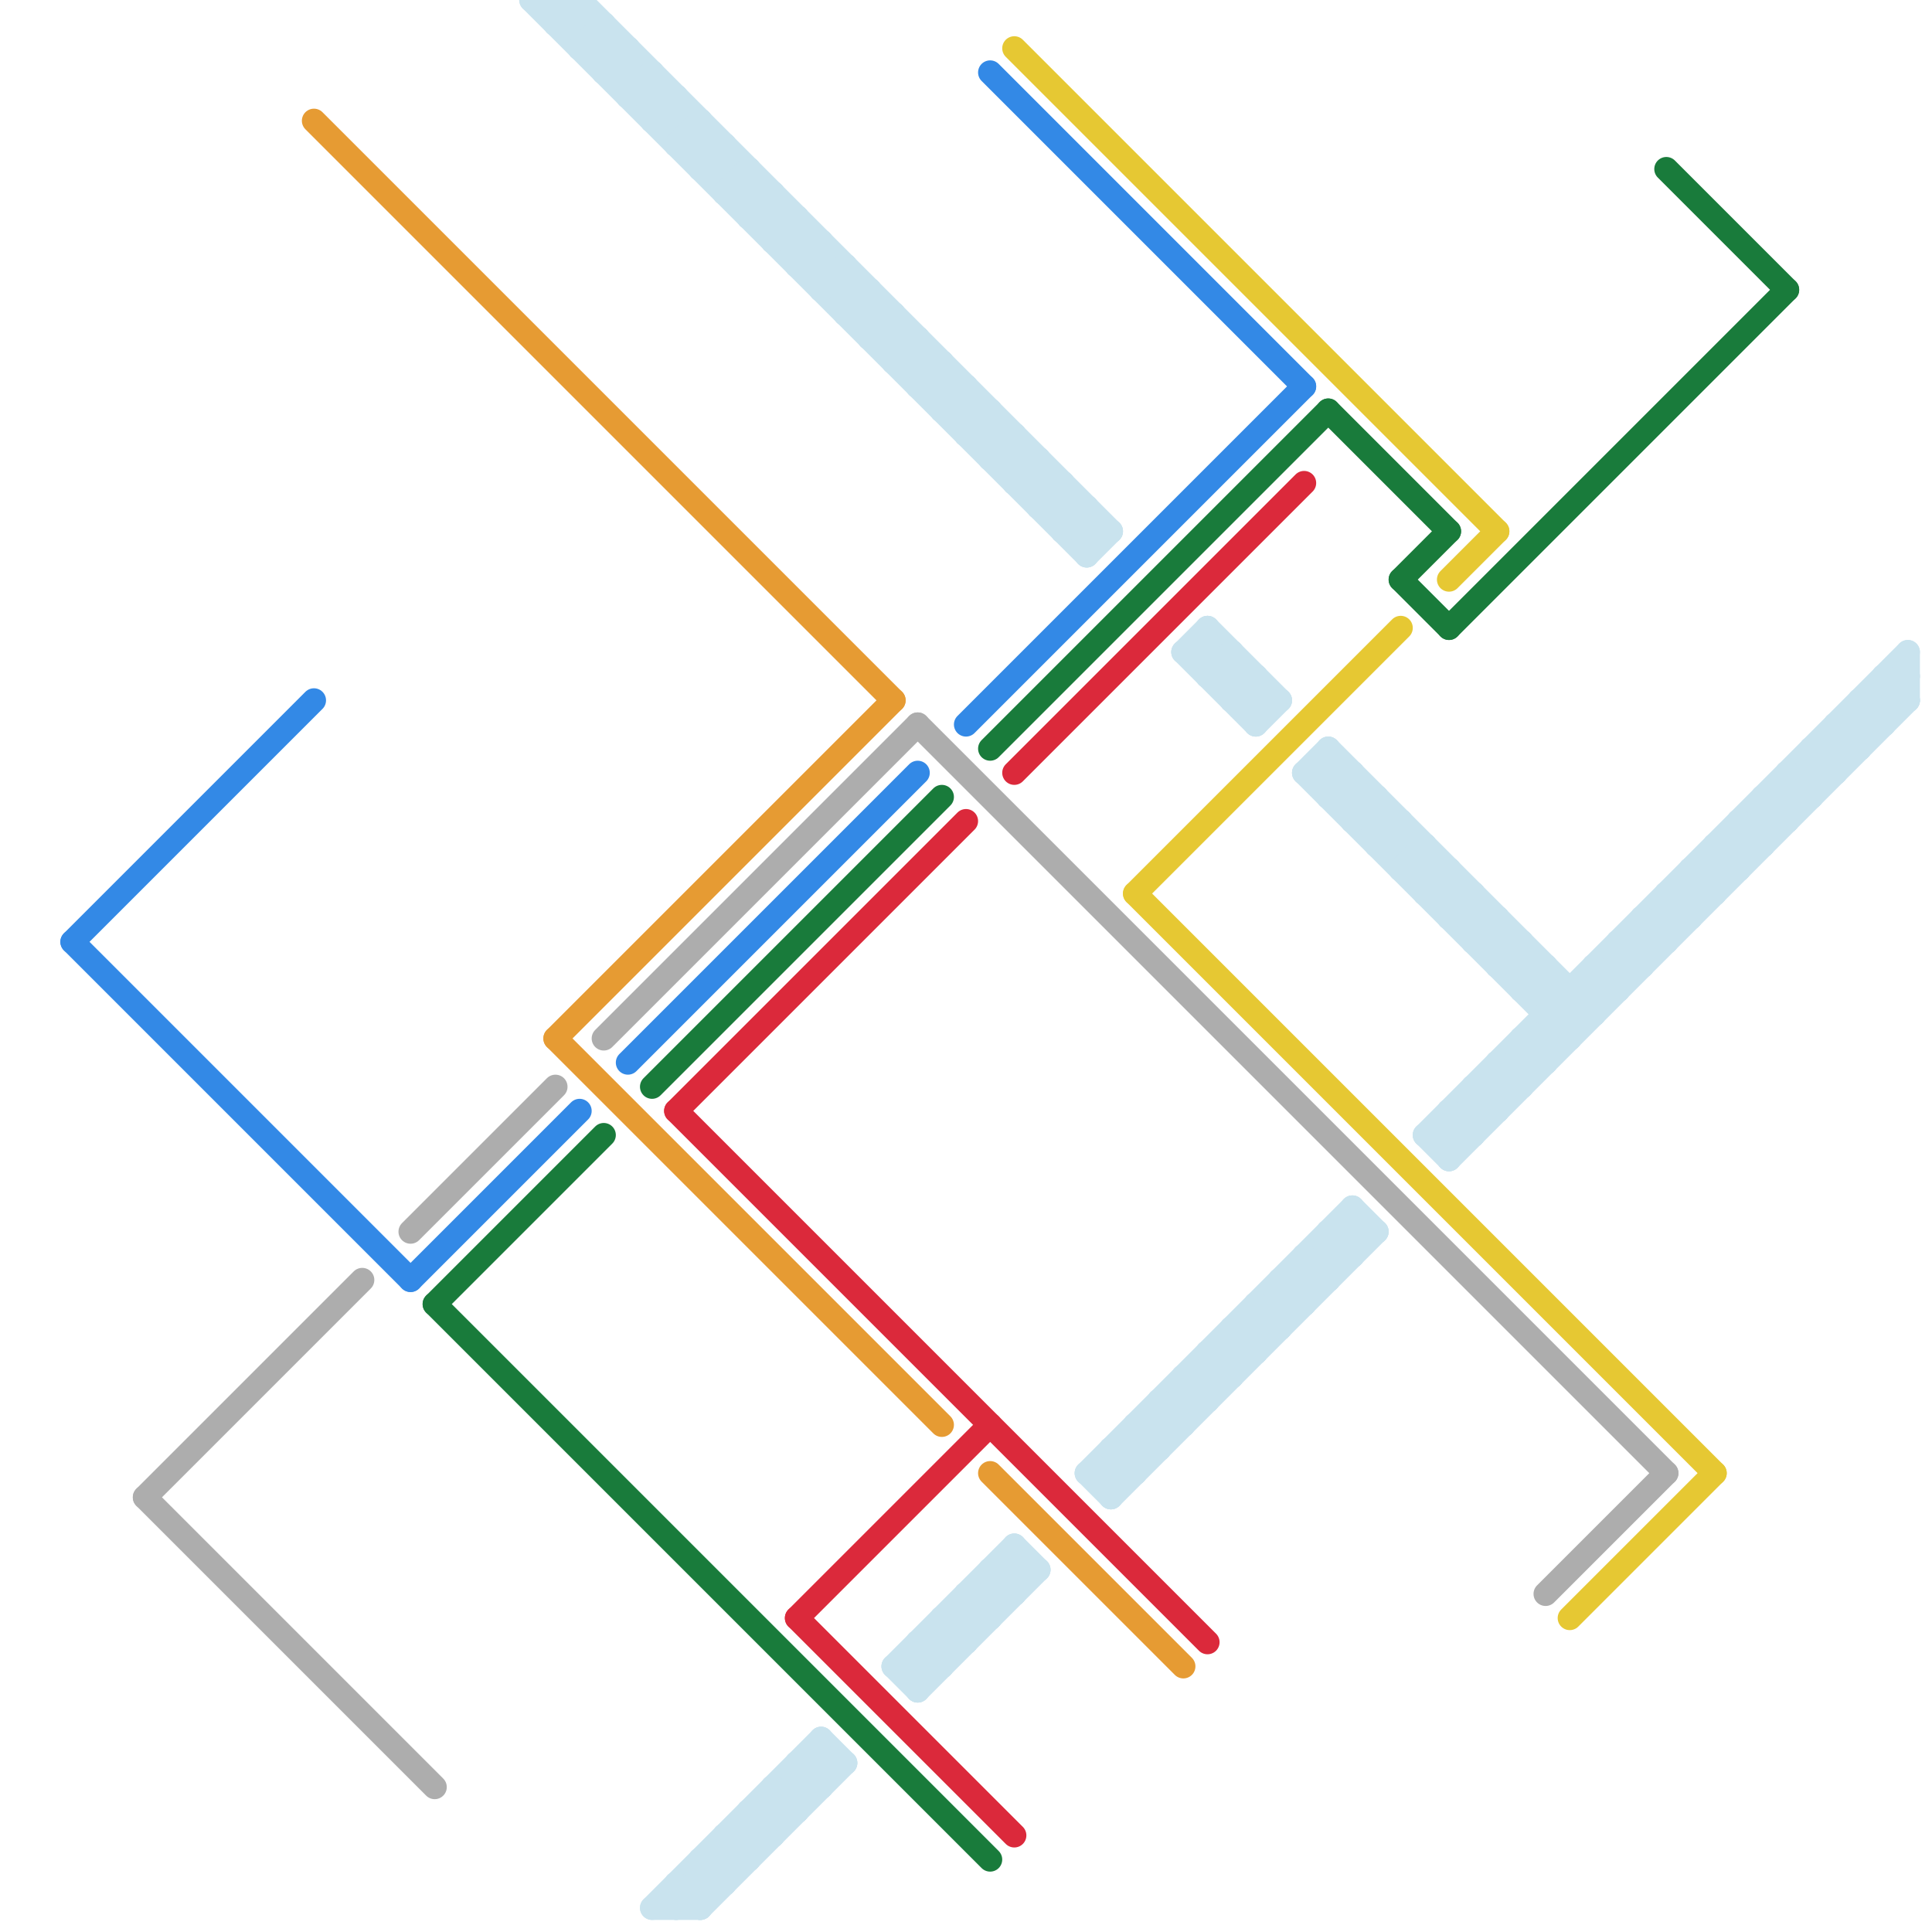 
<svg version="1.1" xmlns="http://www.w3.org/2000/svg" viewBox="0 0 80 80">
<style>line { stroke-width: 0.75; fill: none; stroke-linecap: round; stroke-linejoin: round; } .c0 { stroke: #197b3b } .c1 { stroke: #e6c833 } .c2 { stroke: #3389e6 } .c3 { stroke: #adadad } .c4 { stroke: #db293b } .c5 { stroke: #e69b33 } .c6 { stroke: #c9e3ee } .w1 { stroke-width: 1; }</style><line class="c0 w1" x1="27" y1="45" x2="39" y2="33"/><line class="c0 w1" x1="18" y1="54" x2="41" y2="77"/><line class="c0 w1" x1="58" y1="24" x2="60" y2="26"/><line class="c0 w1" x1="41" y1="31" x2="55" y2="17"/><line class="c0 w1" x1="58" y1="24" x2="60" y2="22"/><line class="c0 w1" x1="18" y1="54" x2="25" y2="47"/><line class="c0 w1" x1="60" y1="26" x2="74" y2="12"/><line class="c0 w1" x1="69" y1="7" x2="74" y2="12"/><line class="c0 w1" x1="55" y1="17" x2="60" y2="22"/><line class="c1 w1" x1="47" y1="37" x2="58" y2="26"/><line class="c1 w1" x1="42" y1="2" x2="62" y2="22"/><line class="c1 w1" x1="65" y1="67" x2="71" y2="61"/><line class="c1 w1" x1="60" y1="24" x2="62" y2="22"/><line class="c1 w1" x1="47" y1="37" x2="71" y2="61"/><line class="c2 w1" x1="3" y1="39" x2="17" y2="53"/><line class="c2 w1" x1="26" y1="44" x2="38" y2="32"/><line class="c2 w1" x1="41" y1="3" x2="54" y2="16"/><line class="c2 w1" x1="3" y1="39" x2="13" y2="29"/><line class="c2 w1" x1="17" y1="53" x2="24" y2="46"/><line class="c2 w1" x1="40" y1="30" x2="54" y2="16"/><line class="c3 w1" x1="17" y1="51" x2="23" y2="45"/><line class="c3 w1" x1="64" y1="66" x2="69" y2="61"/><line class="c3 w1" x1="38" y1="30" x2="69" y2="61"/><line class="c3 w1" x1="6" y1="62" x2="15" y2="53"/><line class="c3 w1" x1="25" y1="43" x2="38" y2="30"/><line class="c3 w1" x1="6" y1="62" x2="18" y2="74"/><line class="c4 w1" x1="28" y1="46" x2="50" y2="68"/><line class="c4 w1" x1="33" y1="67" x2="42" y2="76"/><line class="c4 w1" x1="33" y1="67" x2="41" y2="59"/><line class="c4 w1" x1="28" y1="46" x2="40" y2="34"/><line class="c4 w1" x1="42" y1="32" x2="54" y2="20"/><line class="c5 w1" x1="23" y1="43" x2="39" y2="59"/><line class="c5 w1" x1="13" y1="5" x2="37" y2="29"/><line class="c5 w1" x1="41" y1="61" x2="49" y2="69"/><line class="c5 w1" x1="23" y1="43" x2="37" y2="29"/><line class="c6 w1" x1="23" y1="1" x2="24" y2="0"/><line class="c6 w1" x1="61" y1="45" x2="63" y2="45"/><line class="c6 w1" x1="46" y1="60" x2="46" y2="62"/><line class="c6 w1" x1="59" y1="47" x2="79" y2="27"/><line class="c6 w1" x1="55" y1="32" x2="65" y2="42"/><line class="c6 w1" x1="60" y1="47" x2="79" y2="28"/><line class="c6 w1" x1="34" y1="12" x2="36" y2="12"/><line class="c6 w1" x1="68" y1="38" x2="69" y2="39"/><line class="c6 w1" x1="68" y1="38" x2="70" y2="38"/><line class="c6 w1" x1="51" y1="29" x2="52" y2="28"/><line class="c6 w1" x1="23" y1="1" x2="25" y2="1"/><line class="c6 w1" x1="52" y1="54" x2="54" y2="54"/><line class="c6 w1" x1="61" y1="45" x2="61" y2="47"/><line class="c6 w1" x1="57" y1="35" x2="58" y2="34"/><line class="c6 w1" x1="45" y1="61" x2="46" y2="62"/><line class="c6 w1" x1="51" y1="29" x2="53" y2="29"/><line class="c6 w1" x1="42" y1="20" x2="43" y2="19"/><line class="c6 w1" x1="71" y1="35" x2="72" y2="36"/><line class="c6 w1" x1="42" y1="18" x2="42" y2="20"/><line class="c6 w1" x1="71" y1="35" x2="73" y2="35"/><line class="c6 w1" x1="29" y1="77" x2="29" y2="79"/><line class="c6 w1" x1="66" y1="40" x2="68" y2="40"/><line class="c6 w1" x1="28" y1="4" x2="28" y2="6"/><line class="c6 w1" x1="68" y1="38" x2="68" y2="40"/><line class="c6 w1" x1="41" y1="19" x2="42" y2="18"/><line class="c6 w1" x1="46" y1="62" x2="57" y2="51"/><line class="c6 w1" x1="52" y1="54" x2="53" y2="55"/><line class="c6 w1" x1="52" y1="28" x2="52" y2="30"/><line class="c6 w1" x1="47" y1="59" x2="48" y2="60"/><line class="c6 w1" x1="47" y1="59" x2="49" y2="59"/><line class="c6 w1" x1="60" y1="38" x2="62" y2="38"/><line class="c6 w1" x1="73" y1="33" x2="74" y2="34"/><line class="c6 w1" x1="73" y1="33" x2="75" y2="33"/><line class="c6 w1" x1="62" y1="44" x2="64" y2="44"/><line class="c6 w1" x1="23" y1="0" x2="23" y2="1"/><line class="c6 w1" x1="41" y1="19" x2="43" y2="19"/><line class="c6 w1" x1="71" y1="35" x2="71" y2="37"/><line class="c6 w1" x1="38" y1="16" x2="39" y2="15"/><line class="c6 w1" x1="33" y1="11" x2="35" y2="11"/><line class="c6 w1" x1="51" y1="55" x2="53" y2="55"/><line class="c6 w1" x1="57" y1="35" x2="59" y2="35"/><line class="c6 w1" x1="34" y1="72" x2="34" y2="74"/><line class="c6 w1" x1="49" y1="27" x2="50" y2="26"/><line class="c6 w1" x1="34" y1="72" x2="35" y2="73"/><line class="c6 w1" x1="41" y1="17" x2="41" y2="19"/><line class="c6 w1" x1="54" y1="32" x2="55" y2="31"/><line class="c6 w1" x1="40" y1="18" x2="41" y2="17"/><line class="c6 w1" x1="49" y1="27" x2="51" y2="27"/><line class="c6 w1" x1="45" y1="61" x2="56" y2="50"/><line class="c6 w1" x1="25" y1="3" x2="26" y2="2"/><line class="c6 w1" x1="49" y1="57" x2="50" y2="58"/><line class="c6 w1" x1="77" y1="29" x2="78" y2="30"/><line class="c6 w1" x1="43" y1="19" x2="43" y2="21"/><line class="c6 w1" x1="40" y1="18" x2="42" y2="18"/><line class="c6 w1" x1="46" y1="60" x2="48" y2="60"/><line class="c6 w1" x1="59" y1="47" x2="61" y2="47"/><line class="c6 w1" x1="29" y1="7" x2="30" y2="6"/><line class="c6 w1" x1="25" y1="3" x2="27" y2="3"/><line class="c6 w1" x1="59" y1="37" x2="60" y2="36"/><line class="c6 w1" x1="62" y1="44" x2="62" y2="46"/><line class="c6 w1" x1="59" y1="35" x2="59" y2="37"/><line class="c6 w1" x1="49" y1="57" x2="49" y2="59"/><line class="c6 w1" x1="40" y1="16" x2="40" y2="18"/><line class="c6 w1" x1="39" y1="15" x2="39" y2="17"/><line class="c6 w1" x1="70" y1="36" x2="70" y2="38"/><line class="c6 w1" x1="28" y1="78" x2="29" y2="79"/><line class="c6 w1" x1="54" y1="32" x2="65" y2="43"/><line class="c6 w1" x1="59" y1="47" x2="60" y2="48"/><line class="c6 w1" x1="77" y1="29" x2="77" y2="31"/><line class="c6 w1" x1="55" y1="51" x2="57" y2="51"/><line class="c6 w1" x1="54" y1="52" x2="56" y2="52"/><line class="c6 w1" x1="54" y1="52" x2="55" y2="53"/><line class="c6 w1" x1="24" y1="0" x2="24" y2="2"/><line class="c6 w1" x1="38" y1="68" x2="40" y2="68"/><line class="c6 w1" x1="70" y1="36" x2="71" y2="37"/><line class="c6 w1" x1="32" y1="10" x2="34" y2="10"/><line class="c6 w1" x1="48" y1="58" x2="49" y2="59"/><line class="c6 w1" x1="55" y1="33" x2="56" y2="32"/><line class="c6 w1" x1="30" y1="76" x2="31" y2="77"/><line class="c6 w1" x1="74" y1="32" x2="76" y2="32"/><line class="c6 w1" x1="61" y1="45" x2="62" y2="46"/><line class="c6 w1" x1="69" y1="37" x2="71" y2="37"/><line class="c6 w1" x1="56" y1="50" x2="57" y2="51"/><line class="c6 w1" x1="74" y1="32" x2="75" y2="33"/><line class="c6 w1" x1="67" y1="39" x2="67" y2="41"/><line class="c6 w1" x1="45" y1="61" x2="47" y2="61"/><line class="c6 w1" x1="55" y1="51" x2="55" y2="53"/><line class="c6 w1" x1="40" y1="66" x2="42" y2="66"/><line class="c6 w1" x1="54" y1="52" x2="54" y2="54"/><line class="c6 w1" x1="55" y1="51" x2="56" y2="52"/><line class="c6 w1" x1="58" y1="34" x2="58" y2="36"/><line class="c6 w1" x1="29" y1="7" x2="31" y2="7"/><line class="c6 w1" x1="60" y1="38" x2="61" y2="37"/><line class="c6 w1" x1="38" y1="68" x2="39" y2="69"/><line class="c6 w1" x1="76" y1="30" x2="77" y2="31"/><line class="c6 w1" x1="76" y1="30" x2="78" y2="30"/><line class="c6 w1" x1="52" y1="30" x2="53" y2="29"/><line class="c6 w1" x1="55" y1="33" x2="57" y2="33"/><line class="c6 w1" x1="60" y1="46" x2="62" y2="46"/><line class="c6 w1" x1="74" y1="32" x2="74" y2="34"/><line class="c6 w1" x1="69" y1="37" x2="69" y2="39"/><line class="c6 w1" x1="28" y1="79" x2="34" y2="73"/><line class="c6 w1" x1="56" y1="50" x2="56" y2="52"/><line class="c6 w1" x1="37" y1="15" x2="38" y2="14"/><line class="c6 w1" x1="37" y1="13" x2="37" y2="15"/><line class="c6 w1" x1="64" y1="40" x2="64" y2="44"/><line class="c6 w1" x1="36" y1="14" x2="37" y2="13"/><line class="c6 w1" x1="49" y1="27" x2="52" y2="30"/><line class="c6 w1" x1="66" y1="40" x2="67" y2="41"/><line class="c6 w1" x1="31" y1="9" x2="33" y2="9"/><line class="c6 w1" x1="76" y1="30" x2="76" y2="32"/><line class="c6 w1" x1="32" y1="74" x2="33" y2="75"/><line class="c6 w1" x1="58" y1="36" x2="59" y2="35"/><line class="c6 w1" x1="60" y1="46" x2="61" y2="47"/><line class="c6 w1" x1="33" y1="11" x2="34" y2="10"/><line class="c6 w1" x1="36" y1="14" x2="38" y2="14"/><line class="c6 w1" x1="42" y1="20" x2="44" y2="20"/><line class="c6 w1" x1="51" y1="27" x2="51" y2="29"/><line class="c6 w1" x1="23" y1="0" x2="45" y2="22"/><line class="c6 w1" x1="44" y1="22" x2="45" y2="21"/><line class="c6 w1" x1="36" y1="12" x2="36" y2="14"/><line class="c6 w1" x1="42" y1="64" x2="42" y2="66"/><line class="c6 w1" x1="35" y1="13" x2="36" y2="12"/><line class="c6 w1" x1="42" y1="64" x2="43" y2="65"/><line class="c6 w1" x1="44" y1="22" x2="46" y2="22"/><line class="c6 w1" x1="60" y1="36" x2="60" y2="38"/><line class="c6 w1" x1="37" y1="69" x2="38" y2="70"/><line class="c6 w1" x1="47" y1="59" x2="47" y2="61"/><line class="c6 w1" x1="78" y1="28" x2="79" y2="28"/><line class="c6 w1" x1="73" y1="33" x2="73" y2="35"/><line class="c6 w1" x1="31" y1="75" x2="32" y2="76"/><line class="c6 w1" x1="35" y1="13" x2="37" y2="13"/><line class="c6 w1" x1="41" y1="65" x2="43" y2="65"/><line class="c6 w1" x1="50" y1="56" x2="50" y2="58"/><line class="c6 w1" x1="28" y1="78" x2="30" y2="78"/><line class="c6 w1" x1="67" y1="39" x2="69" y2="39"/><line class="c6 w1" x1="32" y1="10" x2="33" y2="9"/><line class="c6 w1" x1="24" y1="2" x2="25" y2="1"/><line class="c6 w1" x1="27" y1="79" x2="34" y2="72"/><line class="c6 w1" x1="62" y1="40" x2="63" y2="39"/><line class="c6 w1" x1="51" y1="55" x2="52" y2="56"/><line class="c6 w1" x1="72" y1="34" x2="73" y2="35"/><line class="c6 w1" x1="72" y1="34" x2="74" y2="34"/><line class="c6 w1" x1="48" y1="58" x2="50" y2="58"/><line class="c6 w1" x1="62" y1="40" x2="64" y2="40"/><line class="c6 w1" x1="35" y1="11" x2="35" y2="13"/><line class="c6 w1" x1="30" y1="76" x2="32" y2="76"/><line class="c6 w1" x1="41" y1="65" x2="41" y2="67"/><line class="c6 w1" x1="41" y1="65" x2="42" y2="66"/><line class="c6 w1" x1="22" y1="0" x2="45" y2="23"/><line class="c6 w1" x1="67" y1="39" x2="68" y2="40"/><line class="c6 w1" x1="22" y1="0" x2="24" y2="0"/><line class="c6 w1" x1="25" y1="1" x2="25" y2="3"/><line class="c6 w1" x1="72" y1="34" x2="72" y2="36"/><line class="c6 w1" x1="27" y1="5" x2="29" y2="5"/><line class="c6 w1" x1="59" y1="37" x2="61" y2="37"/><line class="c6 w1" x1="44" y1="20" x2="44" y2="22"/><line class="c6 w1" x1="33" y1="73" x2="35" y2="73"/><line class="c6 w1" x1="48" y1="58" x2="48" y2="60"/><line class="c6 w1" x1="29" y1="77" x2="30" y2="78"/><line class="c6 w1" x1="69" y1="37" x2="70" y2="38"/><line class="c6 w1" x1="31" y1="9" x2="32" y2="8"/><line class="c6 w1" x1="53" y1="53" x2="55" y2="53"/><line class="c6 w1" x1="56" y1="34" x2="57" y2="33"/><line class="c6 w1" x1="24" y1="2" x2="26" y2="2"/><line class="c6 w1" x1="46" y1="61" x2="56" y2="51"/><line class="c6 w1" x1="50" y1="26" x2="53" y2="29"/><line class="c6 w1" x1="32" y1="74" x2="34" y2="74"/><line class="c6 w1" x1="63" y1="41" x2="67" y2="41"/><line class="c6 w1" x1="24" y1="0" x2="46" y2="22"/><line class="c6 w1" x1="32" y1="8" x2="32" y2="10"/><line class="c6 w1" x1="62" y1="38" x2="62" y2="40"/><line class="c6 w1" x1="50" y1="27" x2="52" y2="29"/><line class="c6 w1" x1="26" y1="4" x2="28" y2="4"/><line class="c6 w1" x1="30" y1="76" x2="30" y2="78"/><line class="c6 w1" x1="32" y1="74" x2="32" y2="76"/><line class="c6 w1" x1="40" y1="66" x2="41" y2="67"/><line class="c6 w1" x1="37" y1="15" x2="39" y2="15"/><line class="c6 w1" x1="50" y1="56" x2="52" y2="56"/><line class="c6 w1" x1="56" y1="34" x2="58" y2="34"/><line class="c6 w1" x1="37" y1="69" x2="39" y2="69"/><line class="c6 w1" x1="75" y1="31" x2="77" y2="31"/><line class="c6 w1" x1="39" y1="17" x2="40" y2="16"/><line class="c6 w1" x1="50" y1="28" x2="51" y2="27"/><line class="c6 w1" x1="31" y1="75" x2="33" y2="75"/><line class="c6 w1" x1="58" y1="36" x2="60" y2="36"/><line class="c6 w1" x1="31" y1="7" x2="31" y2="9"/><line class="c6 w1" x1="40" y1="66" x2="40" y2="68"/><line class="c6 w1" x1="79" y1="27" x2="79" y2="29"/><line class="c6 w1" x1="61" y1="37" x2="61" y2="39"/><line class="c6 w1" x1="66" y1="40" x2="66" y2="42"/><line class="c6 w1" x1="29" y1="79" x2="35" y2="73"/><line class="c6 w1" x1="55" y1="31" x2="55" y2="33"/><line class="c6 w1" x1="50" y1="56" x2="51" y2="57"/><line class="c6 w1" x1="60" y1="46" x2="60" y2="48"/><line class="c6 w1" x1="60" y1="48" x2="79" y2="29"/><line class="c6 w1" x1="31" y1="75" x2="31" y2="77"/><line class="c6 w1" x1="39" y1="67" x2="40" y2="68"/><line class="c6 w1" x1="38" y1="69" x2="42" y2="65"/><line class="c6 w1" x1="27" y1="5" x2="28" y2="4"/><line class="c6 w1" x1="51" y1="55" x2="51" y2="57"/><line class="c6 w1" x1="63" y1="41" x2="64" y2="40"/><line class="c6 w1" x1="34" y1="12" x2="35" y2="11"/><line class="c6 w1" x1="43" y1="21" x2="44" y2="20"/><line class="c6 w1" x1="30" y1="6" x2="30" y2="8"/><line class="c6 w1" x1="34" y1="10" x2="34" y2="12"/><line class="c6 w1" x1="65" y1="41" x2="65" y2="43"/><line class="c6 w1" x1="29" y1="77" x2="31" y2="77"/><line class="c6 w1" x1="28" y1="6" x2="29" y2="5"/><line class="c6 w1" x1="50" y1="26" x2="50" y2="28"/><line class="c6 w1" x1="43" y1="21" x2="45" y2="21"/><line class="c6 w1" x1="28" y1="6" x2="30" y2="6"/><line class="c6 w1" x1="26" y1="4" x2="27" y2="3"/><line class="c6 w1" x1="30" y1="8" x2="31" y2="7"/><line class="c6 w1" x1="63" y1="43" x2="64" y2="44"/><line class="c6 w1" x1="63" y1="43" x2="65" y2="43"/><line class="c6 w1" x1="28" y1="78" x2="28" y2="79"/><line class="c6 w1" x1="33" y1="9" x2="33" y2="11"/><line class="c6 w1" x1="38" y1="14" x2="38" y2="16"/><line class="c6 w1" x1="27" y1="3" x2="27" y2="5"/><line class="c6 w1" x1="78" y1="28" x2="79" y2="29"/><line class="c6 w1" x1="30" y1="8" x2="32" y2="8"/><line class="c6 w1" x1="57" y1="33" x2="57" y2="35"/><line class="c6 w1" x1="38" y1="68" x2="38" y2="70"/><line class="c6 w1" x1="63" y1="39" x2="63" y2="41"/><line class="c6 w1" x1="33" y1="73" x2="33" y2="75"/><line class="c6 w1" x1="33" y1="73" x2="34" y2="74"/><line class="c6 w1" x1="49" y1="57" x2="51" y2="57"/><line class="c6 w1" x1="63" y1="43" x2="63" y2="45"/><line class="c6 w1" x1="38" y1="16" x2="40" y2="16"/><line class="c6 w1" x1="53" y1="53" x2="53" y2="55"/><line class="c6 w1" x1="52" y1="54" x2="52" y2="56"/><line class="c6 w1" x1="53" y1="53" x2="54" y2="54"/><line class="c6 w1" x1="61" y1="39" x2="62" y2="38"/><line class="c6 w1" x1="78" y1="28" x2="78" y2="30"/><line class="c6 w1" x1="38" y1="70" x2="43" y2="65"/><line class="c6 w1" x1="62" y1="44" x2="63" y2="45"/><line class="c6 w1" x1="45" y1="23" x2="46" y2="22"/><line class="c6 w1" x1="55" y1="31" x2="66" y2="42"/><line class="c6 w1" x1="75" y1="31" x2="76" y2="32"/><line class="c6 w1" x1="70" y1="36" x2="72" y2="36"/><line class="c6 w1" x1="26" y1="2" x2="26" y2="4"/><line class="c6 w1" x1="39" y1="67" x2="41" y2="67"/><line class="c6 w1" x1="77" y1="29" x2="79" y2="29"/><line class="c6 w1" x1="56" y1="32" x2="56" y2="34"/><line class="c6 w1" x1="64" y1="42" x2="66" y2="42"/><line class="c6 w1" x1="50" y1="28" x2="52" y2="28"/><line class="c6 w1" x1="39" y1="17" x2="41" y2="17"/><line class="c6 w1" x1="27" y1="79" x2="29" y2="79"/><line class="c6 w1" x1="39" y1="67" x2="39" y2="69"/><line class="c6 w1" x1="61" y1="39" x2="63" y2="39"/><line class="c6 w1" x1="75" y1="31" x2="75" y2="33"/><line class="c6 w1" x1="37" y1="69" x2="42" y2="64"/><line class="c6 w1" x1="54" y1="32" x2="56" y2="32"/><line class="c6 w1" x1="45" y1="21" x2="45" y2="23"/><line class="c6 w1" x1="46" y1="60" x2="47" y2="61"/><line class="c6 w1" x1="29" y1="5" x2="29" y2="7"/>


</svg>


